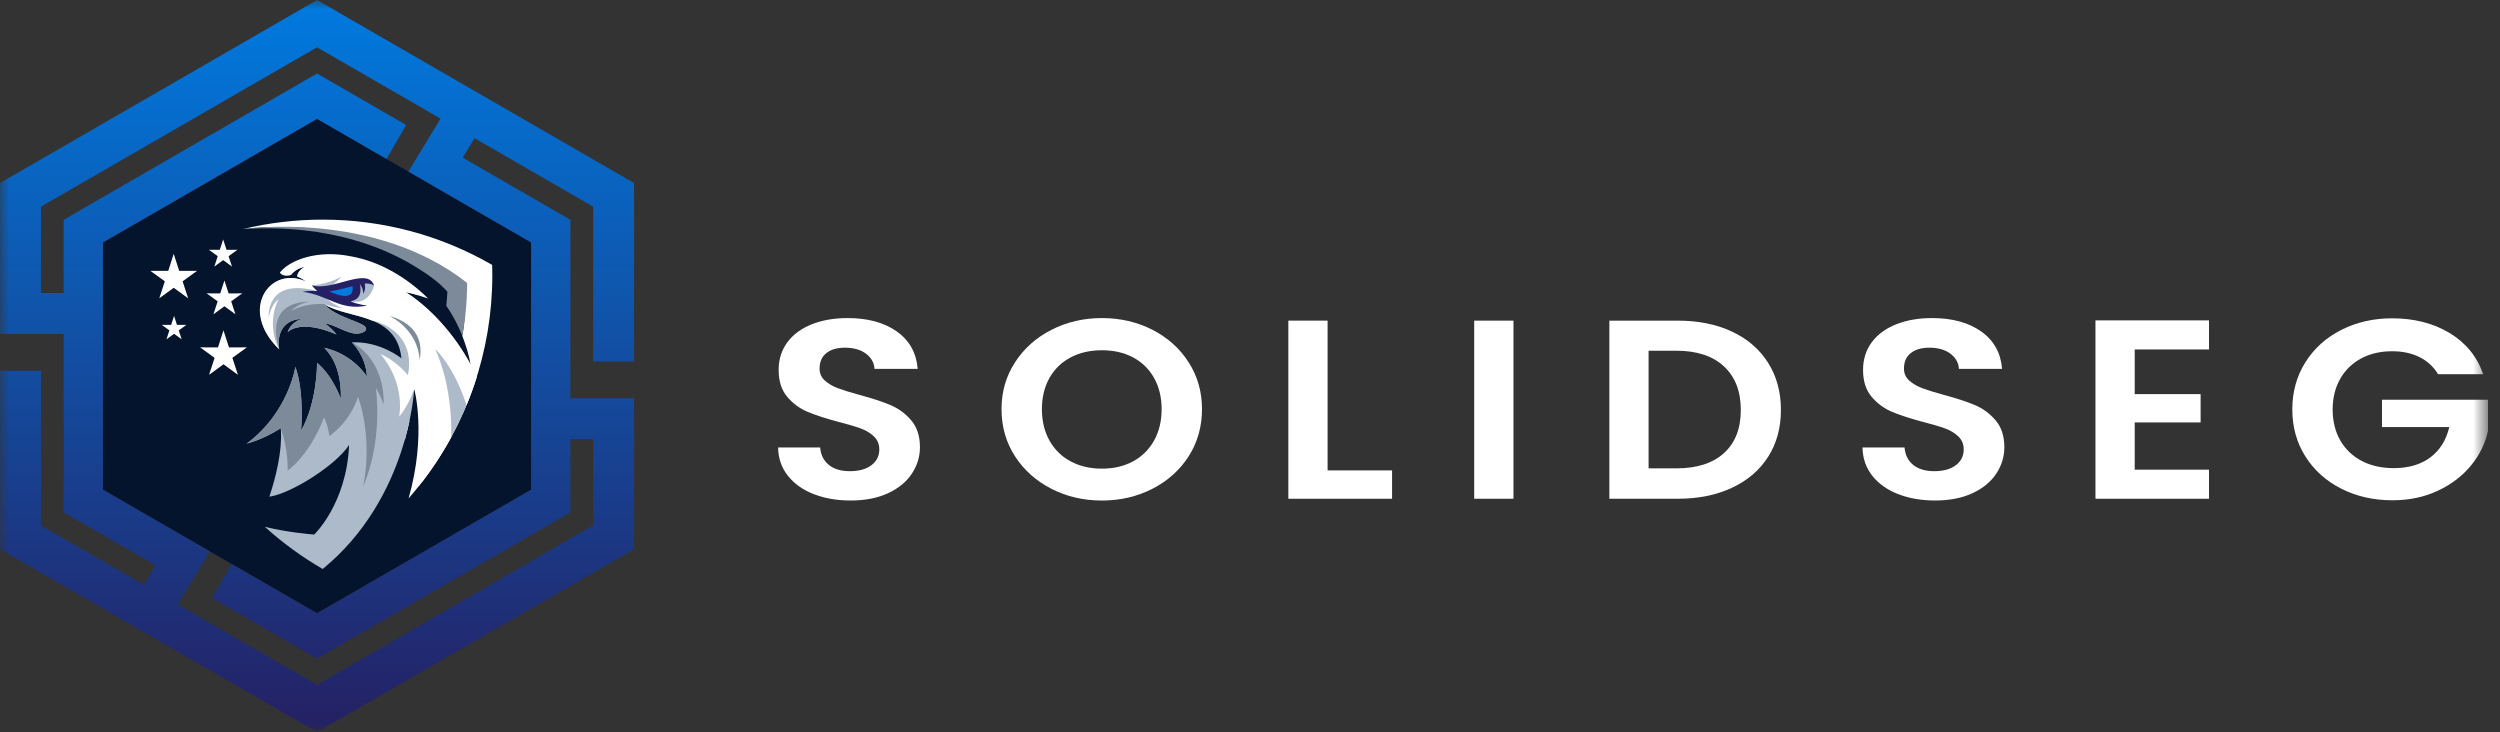 <svg xmlns="http://www.w3.org/2000/svg" width="140" height="41" viewBox="0 0 140 41" fill="none"><rect x="0" y="0" width="140" height="41" fill="#333333" stroke="none"/><g clip-path="url(#clip0_1721_2427)"><mask id="mask0_1721_2427" style="mask-type:luminance" maskUnits="userSpaceOnUse" x="0" y="0" width="140" height="41"><path d="M139.326 0H0V41H139.326V0Z" fill="white"></path></mask><g mask="url(#mask0_1721_2427)"><path d="M45.575 27.673C44.963 27.435 44.478 27.092 44.123 26.644C43.767 26.196 43.584 25.668 43.574 25.057H45.929C45.96 25.467 46.12 25.791 46.408 26.029C46.696 26.267 47.091 26.386 47.593 26.386C48.095 26.386 48.508 26.274 48.802 26.05C49.095 25.827 49.241 25.534 49.241 25.171C49.241 24.876 49.141 24.633 48.943 24.442C48.744 24.252 48.495 24.102 48.197 23.992C47.898 23.883 47.488 23.761 46.964 23.628C46.252 23.438 45.674 23.25 45.229 23.063C44.785 22.878 44.403 22.597 44.083 22.22C43.764 21.844 43.604 21.341 43.604 20.713C43.604 20.123 43.767 19.608 44.091 19.169C44.415 18.731 44.87 18.396 45.456 18.162C46.043 17.929 46.712 17.812 47.466 17.812C48.596 17.812 49.515 18.062 50.221 18.562C50.927 19.062 51.317 19.761 51.391 20.656H48.973C48.952 20.313 48.792 20.029 48.494 19.805C48.196 19.582 47.8 19.47 47.309 19.47C46.879 19.47 46.537 19.57 46.281 19.77C46.024 19.97 45.896 20.261 45.896 20.642C45.896 20.909 45.993 21.13 46.186 21.306C46.38 21.483 46.621 21.625 46.909 21.735C47.197 21.844 47.602 21.97 48.125 22.113C48.837 22.304 49.418 22.494 49.868 22.684C50.318 22.875 50.706 23.16 51.03 23.541C51.354 23.922 51.517 24.422 51.517 25.042C51.517 25.575 51.364 26.071 51.061 26.529C50.757 26.986 50.312 27.351 49.727 27.622C49.14 27.893 48.445 28.028 47.639 28.028C46.875 28.028 46.186 27.91 45.574 27.671L45.575 27.673Z" fill="white"></path><path d="M58.881 27.373C58.022 26.934 57.342 26.327 56.84 25.551C56.337 24.774 56.086 23.895 56.086 22.914C56.086 21.933 56.337 21.068 56.84 20.292C57.343 19.515 58.022 18.908 58.881 18.47C59.739 18.032 60.681 17.812 61.706 17.812C62.732 17.812 63.687 18.032 64.541 18.47C65.393 18.908 66.069 19.515 66.566 20.292C67.063 21.068 67.312 21.943 67.312 22.914C67.312 23.885 67.063 24.774 66.566 25.551C66.069 26.327 65.391 26.934 64.533 27.373C63.675 27.811 62.733 28.03 61.707 28.03C60.682 28.03 59.738 27.812 58.881 27.373ZM63.45 25.837C63.952 25.565 64.345 25.177 64.627 24.672C64.909 24.168 65.051 23.581 65.051 22.915C65.051 22.249 64.909 21.664 64.627 21.164C64.345 20.664 63.952 20.28 63.45 20.014C62.947 19.747 62.366 19.614 61.707 19.614C61.049 19.614 60.464 19.747 59.957 20.014C59.449 20.281 59.054 20.664 58.771 21.164C58.489 21.664 58.347 22.248 58.347 22.915C58.347 23.582 58.489 24.168 58.771 24.672C59.054 25.177 59.449 25.566 59.957 25.837C60.464 26.108 61.048 26.244 61.707 26.244C62.367 26.244 62.948 26.108 63.45 25.837Z" fill="white"></path><path d="M74.345 26.343H77.956V27.93H72.147V17.955H74.345V26.343Z" fill="white"></path><path d="M84.754 17.956V27.93H82.555V17.956H84.754Z" fill="white"></path><path d="M96.991 18.57C97.865 18.979 98.541 19.563 99.017 20.32C99.493 21.078 99.731 21.957 99.731 22.957C99.731 23.957 99.493 24.831 99.017 25.579C98.541 26.327 97.865 26.906 96.991 27.316C96.117 27.725 95.105 27.93 93.954 27.93H90.124V17.956H93.954C95.105 17.956 96.118 18.16 96.991 18.57ZM96.544 25.372C97.172 24.801 97.486 23.996 97.486 22.957C97.486 21.918 97.172 21.106 96.544 20.52C95.915 19.933 95.026 19.641 93.875 19.641H92.321V26.228H93.875C95.026 26.228 95.915 25.943 96.544 25.372Z" fill="white"></path><path d="M106.302 27.673C105.69 27.435 105.205 27.092 104.849 26.644C104.493 26.196 104.311 25.668 104.3 25.057H106.655C106.687 25.467 106.846 25.791 107.134 26.029C107.422 26.267 107.818 26.386 108.32 26.386C108.821 26.386 109.235 26.274 109.529 26.05C109.821 25.827 109.968 25.534 109.968 25.171C109.968 24.876 109.868 24.633 109.669 24.442C109.471 24.252 109.222 24.102 108.923 23.992C108.625 23.883 108.214 23.761 107.69 23.628C106.978 23.438 106.401 23.25 105.956 23.063C105.511 22.878 105.129 22.597 104.81 22.22C104.49 21.844 104.331 21.341 104.331 20.713C104.331 20.123 104.493 19.608 104.817 19.169C105.141 18.731 105.597 18.396 106.183 18.162C106.769 17.929 107.438 17.812 108.192 17.812C109.322 17.812 110.241 18.062 110.947 18.562C111.654 19.062 112.043 19.761 112.117 20.656H109.7C109.679 20.313 109.519 20.029 109.221 19.805C108.922 19.582 108.527 19.47 108.035 19.47C107.606 19.47 107.264 19.57 107.007 19.77C106.75 19.97 106.622 20.261 106.622 20.642C106.622 20.909 106.719 21.13 106.913 21.306C107.107 21.483 107.347 21.625 107.635 21.735C107.923 21.844 108.328 21.97 108.852 22.113C109.564 22.304 110.144 22.494 110.595 22.684C111.044 22.875 111.432 23.16 111.756 23.541C112.08 23.922 112.243 24.422 112.243 25.042C112.243 25.575 112.091 26.071 111.788 26.529C111.484 26.986 111.039 27.351 110.453 27.622C109.867 27.893 109.171 28.028 108.365 28.028C107.601 28.028 106.913 27.91 106.301 27.671L106.302 27.673Z" fill="white"></path><path d="M119.544 19.57V22.071H123.234V23.657H119.544V26.302H123.704V27.93H117.346V17.941H123.704V19.57H119.544Z" fill="white"></path><path d="M136.531 20.956C136.28 20.537 135.935 20.218 135.495 19.999C135.056 19.78 134.543 19.67 133.957 19.67C133.307 19.67 132.732 19.804 132.23 20.07C131.727 20.337 131.334 20.719 131.052 21.214C130.77 21.709 130.628 22.281 130.628 22.928C130.628 23.576 130.772 24.176 131.06 24.672C131.348 25.167 131.748 25.548 132.261 25.815C132.773 26.082 133.37 26.215 134.051 26.215C134.888 26.215 135.573 26.012 136.107 25.608C136.642 25.203 136.991 24.638 137.16 23.914H133.392V22.385H139.327V24.128C139.18 24.823 138.866 25.466 138.385 26.057C137.903 26.648 137.283 27.122 136.525 27.479C135.765 27.836 134.916 28.015 133.974 28.015C132.917 28.015 131.962 27.798 131.108 27.365C130.255 26.932 129.586 26.329 129.099 25.557C128.612 24.785 128.369 23.909 128.369 22.927C128.369 21.946 128.612 21.067 129.099 20.291C129.586 19.514 130.256 18.91 131.108 18.477C131.961 18.043 132.911 17.826 133.958 17.826C135.192 17.826 136.265 18.1 137.176 18.648C138.086 19.197 138.715 19.966 139.06 20.956H136.531Z" fill="white"></path><path d="M29.745 27.423L17.754 34.345L5.764 27.423V13.577L17.754 6.655L29.745 13.577V27.423Z" fill="#05142D"></path><path d="M35.508 20.238V10.251L17.754 0L0 10.249V18.701H3.566V28.692L8.713 31.662L8.052 32.752L2.292 29.427V20.762H0V30.75L17.754 41L35.508 30.751V22.299H31.942V12.309L25.913 8.829L26.573 7.739L33.216 11.573V20.238H35.508ZM29.745 13.578V27.423L17.754 34.346L12.974 31.585L11.876 33.488L17.754 36.883L31.942 28.692V24.592H33.216V29.427L17.754 38.353L9.956 33.851L11.756 30.882L5.763 27.423V13.577L17.754 6.655L21.644 8.901L22.744 6.998L17.754 4.117L3.566 12.308V16.408H2.292V11.573L17.754 2.648L24.671 6.641L22.87 9.609L29.745 13.578Z" fill="url(#paint0_linear_1721_2427)"></path><path fill-rule="evenodd" clip-rule="evenodd" d="M22.484 24.283C22.544 24.399 22.605 24.52 22.666 24.645C22.782 24.238 22.872 23.859 22.944 23.52C22.797 23.778 22.644 24.033 22.484 24.283ZM23.617 27.018C26.14 23.749 27.57 19.69 27.57 15.417C27.57 15.223 27.567 15.03 27.561 14.836V14.835C24.672 13.165 21.411 12.299 18.074 12.299C16.564 12.299 15.068 12.476 13.616 12.825C13.616 12.825 20.779 11.813 25.976 15.912C25.976 15.912 26.184 17.255 25.887 18.805C26.072 19.295 26.269 19.865 26.339 20.388C25.982 20.588 25.276 19.661 24.726 18.81C24.449 20.123 24.014 21.387 23.437 22.579C23.684 23.723 23.657 25.224 23.497 26.641C23.539 26.765 23.579 26.891 23.617 27.016V27.018Z" fill="white"></path><path fill-rule="evenodd" clip-rule="evenodd" d="M23.508 15.092C24.605 15.772 25.054 16.339 25.054 16.339C25.04 16.601 25.019 16.863 24.991 17.123C25.396 17.704 25.685 18.292 25.888 18.806C26.184 17.256 26.159 15.844 26.159 15.844C20.962 11.745 13.616 12.826 13.616 12.826C18.549 12.524 21.777 13.965 23.508 15.092Z" fill="#7C8A99"></path><path fill-rule="evenodd" clip-rule="evenodd" d="M23.418 27.265C24.865 25.455 25.988 23.374 26.699 21.11C26.551 20.801 26.401 20.506 26.249 20.222C25.928 19.638 24.742 17.668 22.728 16.359C22.728 16.359 22.992 16.409 23.43 16.541C21.583 14.924 18.081 13.585 15.681 15.255C15.784 15.462 16.096 15.451 16.287 15.4C16.596 14.999 17.052 14.949 17.052 14.949C16.696 15.156 16.646 15.394 16.641 15.486C16.947 15.597 17.114 15.756 17.114 15.756C15.001 14.861 13.453 17.473 15.638 19.562C15.638 19.562 15.29 17.945 16.922 17.853C16.922 17.853 16.313 17.988 16.108 18.602C16.108 18.602 16.767 17.835 18.842 18.728C18.677 18.518 18.456 18.29 18.174 18.1C18.804 18.202 19.451 18.694 19.98 18.684C20.278 18.678 20.55 18.545 20.498 18.372C20.394 18.031 18.766 17.776 18.169 17.033C19.423 17.877 22.209 17.473 22.481 20.068C22.481 20.068 21.294 19.094 19.701 19.172C19.701 19.172 20.493 19.914 20.547 21.089C20.547 21.089 19.789 19.835 18.159 19.477C18.597 19.914 19.127 20.768 19.087 22.336C19.087 22.336 18.643 21.047 17.755 20.319C17.755 20.319 17.78 22.495 16.86 24.119C16.86 24.119 17.06 22.009 16.541 20.536C16.541 20.536 16.165 23.106 13.813 24.843C13.813 24.843 14.665 24.651 15.72 23.981C15.72 23.981 15.921 25.304 15.084 27.815C16.294 27.649 18.839 26.035 19.549 24.915C19.415 28.21 17.593 29.935 17.593 29.935C17.265 29.91 16.057 29.802 14.829 29.5C15.821 30.397 16.907 31.191 18.072 31.864C22.925 27.887 23.192 21.785 23.192 21.785C23.745 23.097 23.689 25.327 23.416 27.264" fill="#ACBAC9"></path><path fill-rule="evenodd" clip-rule="evenodd" d="M19.701 19.171C19.701 19.171 20.493 19.913 20.547 21.088C20.547 21.088 19.789 19.834 18.159 19.476C18.597 19.913 19.127 20.767 19.087 22.335C19.087 22.335 18.643 21.047 17.755 20.318C17.755 20.318 17.78 22.494 16.86 24.118C16.86 24.118 17.06 22.008 16.541 20.535C16.541 20.535 16.165 23.105 13.813 24.842C13.813 24.842 14.665 24.65 15.72 23.98C16.155 25.141 16.109 26.348 16.109 26.348C16.109 26.348 17.296 25.571 18.148 23.374C18.24 23.571 18.376 23.924 18.449 24.418C19.702 23.503 20.047 22.222 20.047 22.222C20.047 22.222 20.9 24.343 20.339 27.24C21.485 24.549 21.045 21.72 21.045 21.72C21.353 22.221 21.484 22.664 21.484 22.664C21.533 19.999 19.701 19.169 19.701 19.169" fill="#7C8A99"></path><path fill-rule="evenodd" clip-rule="evenodd" d="M15.639 19.562C15.639 19.562 15.29 17.945 16.923 17.853C16.923 17.853 16.313 17.988 16.108 18.602C16.108 18.602 16.767 17.835 18.843 18.728C18.677 18.518 18.457 18.29 18.174 18.1C18.805 18.202 19.452 18.694 19.98 18.684C20.279 18.678 20.55 18.545 20.498 18.372C20.395 18.031 18.767 17.776 18.17 17.033C16.998 16.948 16.308 17.425 16.308 17.425C16.693 16.962 17.356 16.893 17.356 16.893C14.636 16.911 15.639 19.562 15.639 19.562Z" fill="#7C8A99"></path><path fill-rule="evenodd" clip-rule="evenodd" d="M20.95 15.99C20.95 15.99 20.702 17.114 19.637 16.872C18.573 16.631 19.738 15.834 19.953 15.8C20.166 15.767 20.546 15.605 20.951 15.989M17.463 15.979C17.463 15.979 18.233 15.956 19.1 15.51C19.1 15.51 18.906 15.778 18.561 15.976C18.216 16.174 17.855 16.213 17.463 15.979ZM22.879 27.911C23.793 26.866 24.595 25.722 25.264 24.494C25.269 24.384 25.401 21.837 24.378 19.557C24.378 19.557 25.408 20.471 26.126 22.687C26.34 22.172 26.531 21.646 26.7 21.109C26.686 20.862 26.586 20.532 26.586 20.532L26.34 20.39C26.34 20.39 25.116 17.91 22.729 16.359C22.729 16.359 23.221 16.452 23.977 16.718C22.772 15.528 21.269 14.644 19.661 14.356C17.756 13.967 16.214 14.573 15.682 15.255C15.815 15.528 16.288 15.4 16.288 15.4C16.598 14.999 17.053 14.948 17.053 14.948C16.697 15.156 16.647 15.394 16.642 15.486C16.948 15.597 17.116 15.756 17.116 15.756C15.121 14.855 13.326 17.349 15.64 19.562C14.967 18.329 15.41 17.048 15.616 16.758C15.189 17.006 15.046 17.767 15.046 17.767C15.046 17.767 14.863 15.509 17.761 16.303C17.857 16.329 17.947 16.353 18.031 16.374C18.104 16.452 17.992 16.451 18.331 16.754C18.671 17.058 19.146 17.251 19.146 17.251C18.614 17.196 18.172 17.033 18.172 17.033C18.834 17.479 19.923 17.576 20.845 17.952C20.845 17.952 23.339 18.399 22.844 21.011C22.844 21.011 22.233 20.221 21.305 19.827C22.749 21.522 22.35 23.335 22.35 23.335C22.35 23.335 22.844 22.791 23.196 21.786C23.196 21.786 23.907 24.304 22.88 27.913L22.879 27.911Z" fill="white"></path><path fill-rule="evenodd" clip-rule="evenodd" d="M19.636 16.872C20.038 16.801 20.288 16.518 20.154 15.914C20.154 15.914 20.348 16.137 20.344 16.462C20.344 16.462 20.512 16.194 20.422 15.878C20.587 15.87 20.795 15.887 20.95 15.988C20.577 14.907 18.603 16.337 17.462 15.978C17.462 15.978 17.565 16.117 17.763 16.301H17.761C17.434 16.275 17.165 16.295 16.945 16.341C18.395 16.52 18.994 17.422 20.569 17.115C20.569 17.115 19.99 17.049 19.637 16.871" fill="#252063"></path><path fill-rule="evenodd" clip-rule="evenodd" d="M18.451 16.32C18.451 16.32 19.08 16.217 19.743 16.021C19.856 16.887 18.863 16.524 18.451 16.32Z" fill="#007ADF"></path><path fill-rule="evenodd" clip-rule="evenodd" d="M21.801 17.688C21.801 17.688 23.389 18.411 23.503 20.152C23.735 18.912 23.114 18.066 21.801 17.688Z" fill="#7C8A99"></path><path fill-rule="evenodd" clip-rule="evenodd" d="M12.497 13.407L12.685 13.989L13.297 13.988L12.801 14.347L12.992 14.928L12.497 14.567L12.002 14.928L12.193 14.347L11.697 13.988L12.309 13.989L12.497 13.407Z" fill="white"></path><path fill-rule="evenodd" clip-rule="evenodd" d="M12.568 15.704L12.802 16.43L13.565 16.428L12.947 16.875L13.184 17.6L12.568 17.151L11.952 17.6L12.189 16.875L11.571 16.428L12.333 16.43L12.568 15.704Z" fill="white"></path><path fill-rule="evenodd" clip-rule="evenodd" d="M9.748 17.69L9.909 18.192L10.438 18.191L10.01 18.501L10.174 19.003L9.748 18.691L9.321 19.003L9.485 18.501L9.057 18.191L9.585 18.192L9.748 17.69Z" fill="white"></path><path fill-rule="evenodd" clip-rule="evenodd" d="M12.515 18.5L12.823 19.454L13.824 19.452L13.013 20.039L13.324 20.991L12.515 20.4L11.706 20.991L12.017 20.039L11.207 19.452L12.207 19.454L12.515 18.5Z" fill="white"></path><path fill-rule="evenodd" clip-rule="evenodd" d="M9.728 14.216L10.036 15.169L11.036 15.167L10.226 15.754L10.537 16.706L9.728 16.116L8.919 16.706L9.231 15.754L8.419 15.167L9.421 15.169L9.728 14.216Z" fill="white"></path></g></g><defs><linearGradient id="paint0_linear_1721_2427" x1="17.754" y1="0" x2="17.754" y2="41" gradientUnits="userSpaceOnUse"><stop stop-color="#007ADF"></stop><stop offset="1" stop-color="#252063"></stop></linearGradient><clipPath id="clip0_1721_2427"><rect width="140" height="41" fill="white"></rect></clipPath></defs></svg>